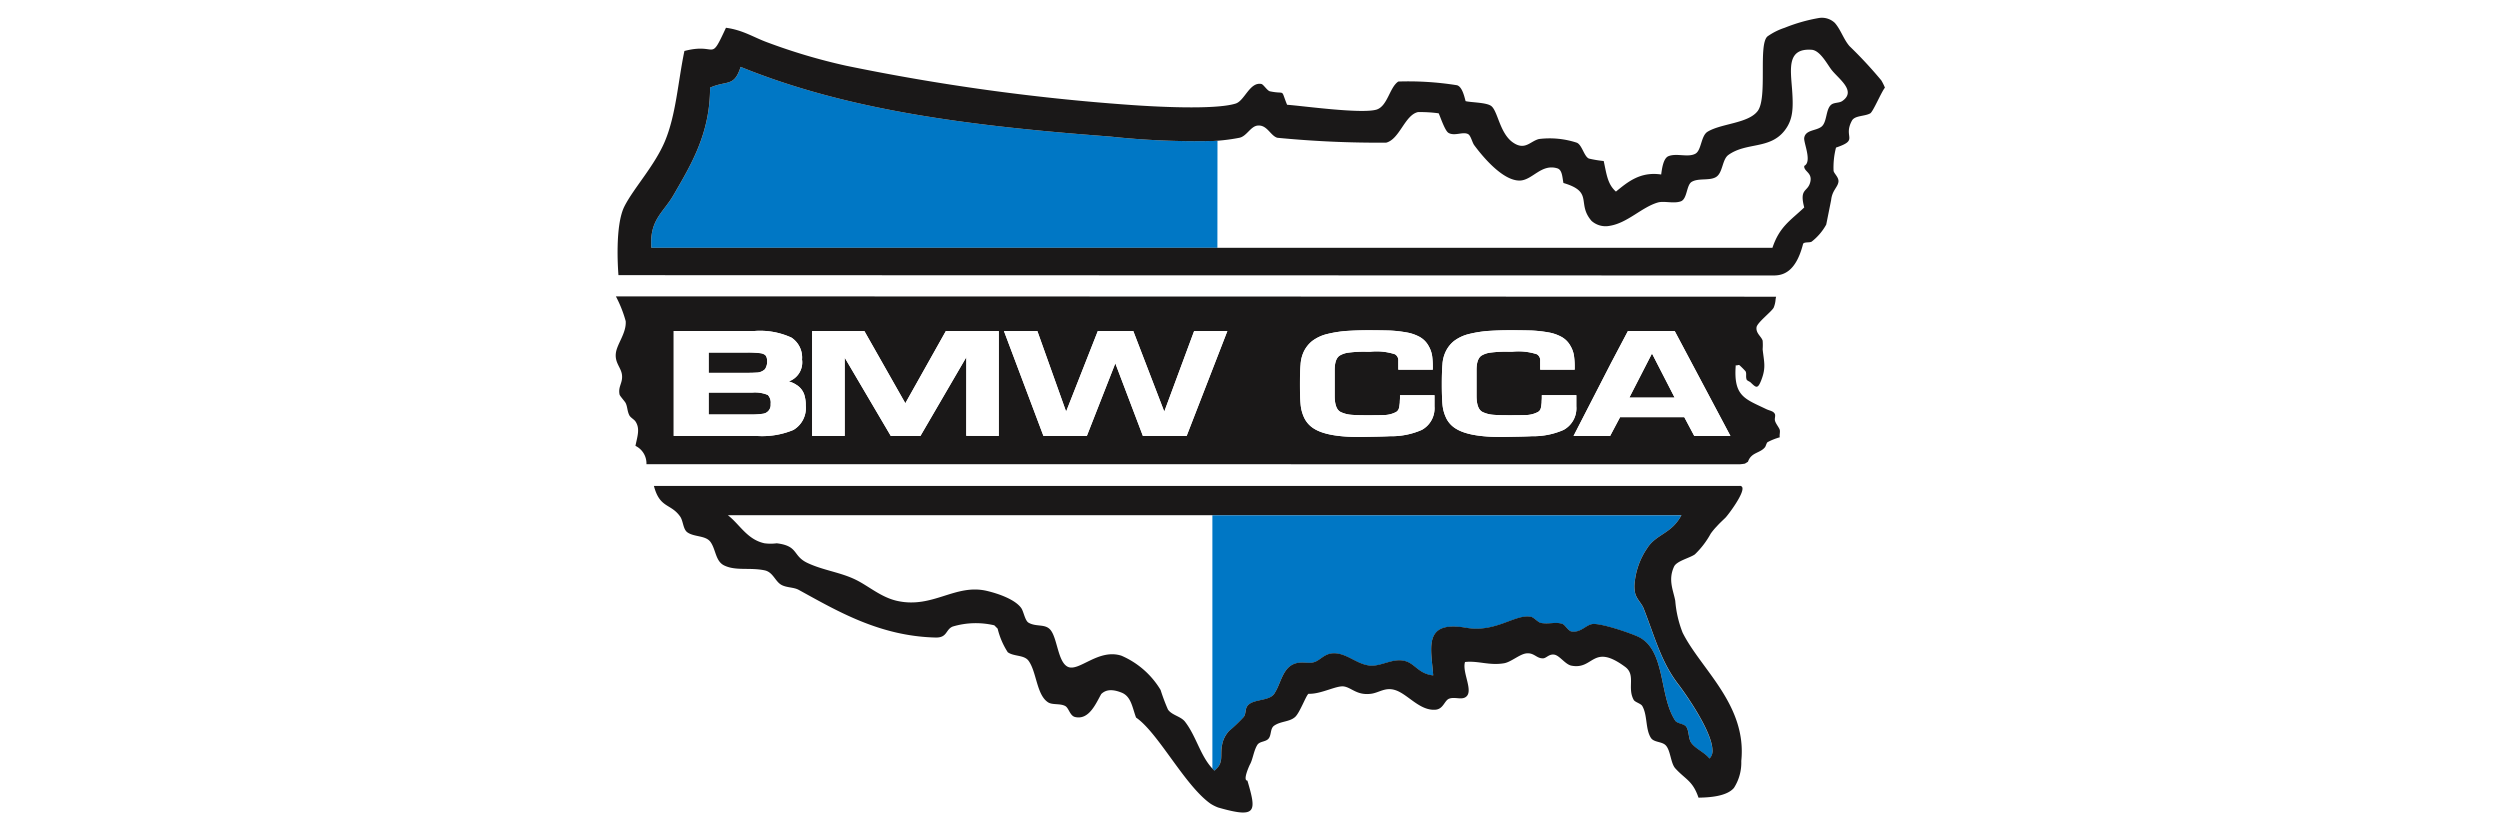 <svg xmlns="http://www.w3.org/2000/svg" xmlns:xlink="http://www.w3.org/1999/xlink" width="280" height="94" viewBox="0 0 280 94">
  <defs>
    <clipPath id="clip-path">
      <rect id="Rectangle_201" data-name="Rectangle 201" width="142.222" height="89" fill="none"/>
    </clipPath>
  </defs>
  <g id="bmw_logo" data-name="bmw logo" transform="translate(-132 -1334)">
    <rect id="Rectangle_196" data-name="Rectangle 196" width="280" height="94" transform="translate(132 1334)" fill="#fff"/>
    <g id="bmw_logo-2" data-name="bmw logo" transform="translate(200.889 1336)">
      <g id="Group_241" data-name="Group 241" clip-path="url(#clip-path)">
        <path id="Path_637" data-name="Path 637" d="M140.759,259.75c-8.749,0-93.181-.01-122.443-.01a6.7,6.7,0,0,0,.868,2.432H140.763a.269.269,0,0,1,.282.158,17.228,17.228,0,0,0,.42-2.726l-.124.076a5.63,5.63,0,0,1-.582.071" transform="translate(-14.799 -209.75)" fill="#fff"/>
        <path id="Path_638" data-name="Path 638" d="M.378,149.761s0-.026-.006-.071H.36A7.028,7.028,0,0,0,0,151.4a4.1,4.1,0,0,0,.107.74c26.442,0,113.023.036,129.925.036-.025.1-.043.2-.059.308h.061a11.24,11.24,0,0,1,.514-2.616,5.263,5.263,0,0,0-1.059-.071c-12.731,0-129.115-.035-129.115-.035" transform="translate(0 -120.944)" fill="#fff"/>
        <path id="Path_639" data-name="Path 639" d="M223.134,356.225a7.5,7.5,0,0,0,.261,1.051.909.909,0,0,0,.19.3,6.151,6.151,0,0,0-.414-1.314Z" transform="translate(-180.285 -287.818)" fill="#fff"/>
        <path id="Path_640" data-name="Path 640" d="M65.75,290.112c1.347,1.04,2.159,2.729,4.107,3.149a5.175,5.175,0,0,0,1.37,0c2.469.3,1.75,1.395,3.422,2.192,1.8.855,3.727,1.044,5.477,1.916,1.425.709,2.77,1.916,4.52,2.328,4.046.944,6.551-1.947,10.132-1.1,1.284.3,3.144.95,3.834,1.918.277.393.414,1.407.822,1.642.872.5,1.87.087,2.464.822.769.955.818,3.561,1.917,4.11,1.246.62,3.431-2.076,6.025-1.234a9.493,9.493,0,0,1,4.381,3.834,21.839,21.839,0,0,0,.822,2.19c.441.65,1.443.754,1.917,1.371,1.255,1.628,1.694,3.773,3.063,5.247V290.112Z" transform="translate(-53.124 -234.4)" fill="#fff"/>
        <path id="Path_641" data-name="Path 641" d="M413.454,40.738c.795-2.369,1.989-3.028,3.561-4.518-.578-2.211.411-1.676.684-2.873.217-.968-.6-1.117-.684-1.645v-.135c.919-.464-.095-2.616,0-3.151.153-.9,1.3-.764,1.915-1.23.655-.5.475-1.949,1.1-2.467.315-.272.885-.179,1.231-.41,1.678-1.148-.445-2.508-1.231-3.561-.468-.62-1.25-2.126-2.191-2.191-2.743-.188-2.368,2.071-2.191,4.381.158,2.164.124,3.424-.822,4.655-1.664,2.149-4.274,1.292-6.3,2.739-.706.5-.619,1.979-1.369,2.463-.714.462-1.97.1-2.739.551-.612.349-.488,1.928-1.232,2.189-.825.287-1.874-.085-2.6.137-1.8.544-3.362,2.277-5.34,2.6a2.368,2.368,0,0,1-2.052-.547c-1.7-1.965.29-3.236-3.15-4.247-.125-.624-.125-1.473-.687-1.641-1.813-.552-2.8,1.374-4.242,1.37-1.918-.009-4.17-2.751-5.068-3.972-.219-.3-.375-1.073-.682-1.232-.587-.309-1.5.261-2.192-.137-.391-.226-.9-1.779-1.1-2.191a15.042,15.042,0,0,0-2.327-.137c-1.476.339-2.051,3.047-3.561,3.424A117.634,117.634,0,0,1,358,28.416c-.768-.226-1.139-1.471-2.192-1.367-.8.073-1.229,1.2-2.055,1.367a20.865,20.865,0,0,1-2.457.329l-.009,11.994Z" transform="translate(-283.829 -14.985)" fill="#fff"/>
        <path id="Path_642" data-name="Path 642" d="M84.011,36.889a88.694,88.694,0,0,1-11.6-.5c-15.848-1.19-29.45-2.956-41.35-7.8-.733,2.288-1.488,1.477-3.424,2.326,0,5.178-2.156,8.67-4.107,12.05-1.13,1.947-2.712,2.776-2.466,5.887H84.456l.009-11.994c-.149.012-.3.02-.453.029" transform="translate(-16.996 -23.101)" fill="#0077c5"/>
        <path id="Path_643" data-name="Path 643" d="M59.933,197.421a1.4,1.4,0,0,0,.952-.383,1.5,1.5,0,0,0,.243-.868c0-.466-.132-.638-.231-.727a1.121,1.121,0,0,0-.546-.2,11.326,11.326,0,0,0-1.443-.072h-4.33v2.276h4.284c.527,0,.873-.016,1.071-.029" transform="translate(-44.097 -157.694)" fill="#1a1818"/>
        <path id="Path_644" data-name="Path 644" d="M591.55,200.684h5.072l-2.536-4.939Z" transform="translate(-477.952 -158.156)" fill="#1a1818"/>
        <path id="Path_645" data-name="Path 645" d="M61.207,218.795a3.747,3.747,0,0,0-1.743-.267H54.578v2.455h4.7a8.84,8.84,0,0,0,1.391-.084.992.992,0,0,0,.852-1.091,1.246,1.246,0,0,0-.314-1.013" transform="translate(-44.097 -176.563)" fill="#1a1818"/>
        <path id="Path_646" data-name="Path 646" d="M130.757,177.408c-.066-.271-.5-.748-.548-1.1-.035-.2.08-.505,0-.684-.158-.347-.587-.368-.959-.549-2.4-1.162-3.7-1.416-3.424-4.928.133.085.262-.061.411,0a9.35,9.35,0,0,1,.684.684c.152.281-.017.611.137.959.034.076.35.217.411.273.629.6.81.827,1.23-.273.538-1.4.285-2.029.139-3.424a6.314,6.314,0,0,0,0-.959c-.134-.462-.774-.825-.685-1.5.064-.519,1.653-1.723,1.916-2.192a2.912,2.912,0,0,0,.217-.926c.016-.105.034-.209.059-.308-16.9,0-103.483-.036-129.925-.036H.4a13.618,13.618,0,0,1,1.1,2.776c.09,1.317-.962,2.527-1.1,3.559-.149,1.108.591,1.629.684,2.466.1.914-.457,1.282-.273,2.189.03.163.6.777.685.959.218.457.162.874.411,1.37.128.256.529.454.684.685.536.8.228,1.626,0,2.737a2.19,2.19,0,0,1,1.233,2.053c29.262,0,113.694.01,122.443.01a5.625,5.625,0,0,0,.582-.071l.124-.076.221-.136c.372-1.088,1.365-.934,1.917-1.643.082-.111.164-.471.274-.549a6.809,6.809,0,0,1,1.37-.547c-.052-.266.058-.561,0-.82M20.291,177.4a9.076,9.076,0,0,1-4.081.678H6.879V166.325h9.007a8.385,8.385,0,0,1,4.185.743,2.669,2.669,0,0,1,1.179,2.448,2.254,2.254,0,0,1-1.488,2.452,2.892,2.892,0,0,1,.828.367,2.055,2.055,0,0,1,.9,1.091,3.852,3.852,0,0,1,.176,1.247,2.846,2.846,0,0,1-1.377,2.724m22.993.679-3.639-.015.007-8.811-5.14,8.824h-3.32l-5.163-8.77,0,8.77h-3.65V166.327h5.855l4.588,8.088,4.541-8.088h5.927Zm21.044,0h-4.9l-3.088-8.132-3.189,8.132H48.286l-4.423-11.749h3.742l3.221,9.023,3.551-9.023h3.972l3.47,9.024,3.345-9.024h3.723Zm27.757-3.311A2.755,2.755,0,0,1,90.66,177.4a8.445,8.445,0,0,1-3.555.706c-.528.029-1.182.045-2,.06-.443.008-.776.016-1.007.022-.183,0-.3.007-.365.007-2.474,0-4.163-.312-5.165-.953a2.883,2.883,0,0,1-1.077-1.207,4.359,4.359,0,0,1-.4-1.526c-.047-.53-.071-1.276-.071-2.216,0-.961.023-1.7.071-2.2a3.886,3.886,0,0,1,.349-1.433,3.445,3.445,0,0,1,.961-1.218,4.607,4.607,0,0,1,1.709-.785,13.327,13.327,0,0,1,2.159-.337c.842-.051,1.629-.075,2.412-.075.965,0,1.741.015,2.372.03a14.2,14.2,0,0,1,1.83.2,4.753,4.753,0,0,1,1.529.508A2.554,2.554,0,0,1,91.427,168a3.165,3.165,0,0,1,.4,1.15,9.574,9.574,0,0,1,.071,1.218v.285H88.034v-.987a.777.777,0,0,0-.371-.738,6.653,6.653,0,0,0-2.753-.286h-.485a13.256,13.256,0,0,0-1.948.1,2.546,2.546,0,0,0-.99.324c-.383.233-.579.778-.579,1.617v2.92c0,.677.12,1.539.69,1.8a3.342,3.342,0,0,0,1.115.3c.413.039,1,.056,1.9.056,1.109,0,1.708-.017,1.972-.027a3.014,3.014,0,0,0,1.215-.343.819.819,0,0,0,.23-.234,1.133,1.133,0,0,0,.106-.308c.02-.122.043-.292.065-.485,0-.108.007-.213.012-.314s.011-.171.011-.252v-.286h3.862Zm14.461,2.634a8.439,8.439,0,0,1-3.553.706c-.528.029-1.183.045-2,.06-.444.008-.777.016-1.008.022-.183,0-.3.007-.365.007-2.474,0-4.163-.312-5.165-.953a2.829,2.829,0,0,1-1.078-1.207,4.352,4.352,0,0,1-.4-1.527c-.047-.533-.07-1.278-.07-2.216,0-.958.024-1.7.071-2.2a3.834,3.834,0,0,1,.351-1.434,3.4,3.4,0,0,1,.957-1.218,4.6,4.6,0,0,1,1.71-.785,13.28,13.28,0,0,1,2.16-.337c.84-.051,1.627-.075,2.412-.075.961,0,1.738.015,2.373.03a14.253,14.253,0,0,1,1.83.2,4.7,4.7,0,0,1,1.527.509A2.538,2.538,0,0,1,107.314,168a3.053,3.053,0,0,1,.4,1.154,8.677,8.677,0,0,1,.072,1.214v.285h-3.863v-.987a.779.779,0,0,0-.37-.739,6.688,6.688,0,0,0-2.753-.286h-.489a13.279,13.279,0,0,0-1.948.1,2.565,2.565,0,0,0-.992.324c-.383.234-.578.779-.578,1.617v2.92c0,.676.12,1.537.692,1.8a3.327,3.327,0,0,0,1.115.3c.41.039,1,.056,1.9.056,1.155,0,1.756-.018,1.971-.027a3.025,3.025,0,0,0,1.213-.343.808.808,0,0,0,.234-.235,1.126,1.126,0,0,0,.1-.306c.022-.121.042-.283.065-.488,0-.108.006-.212.012-.313s.01-.171.01-.252v-.286h3.865v1.255a2.754,2.754,0,0,1-1.427,2.634m14.634.675-1.116-2.1h-7.193l-1.113,2.1h-4.1l4.2-8.167,1.891-3.582h5.237l6.241,11.749Z" transform="translate(-0.31 -131.25)" fill="#1a1818"/>
        <path id="Path_647" data-name="Path 647" d="M47.916,188.659a2.9,2.9,0,0,0-.828-.367,2.254,2.254,0,0,0,1.488-2.452,2.669,2.669,0,0,0-1.179-2.448,8.385,8.385,0,0,0-4.185-.743H34.206V194.4h9.331a9.076,9.076,0,0,0,4.081-.678A2.846,2.846,0,0,0,48.994,191a3.852,3.852,0,0,0-.176-1.247,2.055,2.055,0,0,0-.9-1.091m-9.8-3.6h4.33a11.327,11.327,0,0,1,1.443.072,1.121,1.121,0,0,1,.546.2c.1.089.231.26.231.727a1.5,1.5,0,0,1-.243.868,1.4,1.4,0,0,1-.952.383c-.2.013-.545.029-1.071.029H38.118Zm6.091,6.855a8.836,8.836,0,0,1-1.391.084h-4.7v-2.455H43a3.747,3.747,0,0,1,1.743.267,1.246,1.246,0,0,1,.314,1.013.992.992,0,0,1-.852,1.091" transform="translate(-27.637 -147.574)" fill="#fff"/>
        <path id="Path_648" data-name="Path 648" d="M120.751,182.659H114.9v11.749h3.649l0-8.77,5.163,8.77h3.32l5.14-8.824-.007,8.811,3.639.014v-11.75h-5.927l-4.541,8.088Z" transform="translate(-92.832 -147.582)" fill="#fff"/>
        <path id="Path_649" data-name="Path 649" d="M236.083,194.407l3.189-8.132,3.088,8.132h4.9l4.56-11.749H248.1l-3.345,9.024-3.47-9.024h-3.972l-3.551,9.023-3.221-9.023H226.8l4.423,11.749Z" transform="translate(-183.246 -147.582)" fill="#fff"/>
        <path id="Path_650" data-name="Path 650" d="M399.923,191.984A2.886,2.886,0,0,0,401,193.191c1,.642,2.691.953,5.165.953.061,0,.182,0,.365-.007.231-.006.565-.014,1.007-.022.82-.014,1.475-.03,2-.059a8.452,8.452,0,0,0,3.555-.706,2.756,2.756,0,0,0,1.425-2.634V189.46h-3.862v.285c0,.081-.005.165-.011.252s-.012.205-.013.314c-.022.194-.045.364-.065.485a1.138,1.138,0,0,1-.106.308.817.817,0,0,1-.231.234,3.012,3.012,0,0,1-1.215.344c-.264.01-.863.027-1.972.027-.9,0-1.484-.017-1.9-.056a3.34,3.34,0,0,1-1.115-.3c-.571-.26-.69-1.121-.69-1.8v-2.92c0-.839.2-1.383.579-1.617a2.542,2.542,0,0,1,.99-.323,13.256,13.256,0,0,1,1.948-.1h.485a6.653,6.653,0,0,1,2.753.286.776.776,0,0,1,.371.738v.987h3.865v-.286a9.578,9.578,0,0,0-.071-1.218,3.163,3.163,0,0,0-.4-1.15,2.555,2.555,0,0,0-1.016-1.026,4.754,4.754,0,0,0-1.529-.508,14.2,14.2,0,0,0-1.83-.2c-.632-.015-1.408-.03-2.373-.03-.783,0-1.57.025-2.412.076a13.281,13.281,0,0,0-2.159.337,4.606,4.606,0,0,0-1.709.785,3.445,3.445,0,0,0-.961,1.218,3.888,3.888,0,0,0-.348,1.433c-.047.5-.071,1.244-.071,2.2,0,.941.023,1.686.071,2.216a4.36,4.36,0,0,0,.4,1.526" transform="translate(-322.746 -147.201)" fill="#fff"/>
        <path id="Path_651" data-name="Path 651" d="M482.654,191.984a2.831,2.831,0,0,0,1.078,1.207c1,.642,2.691.953,5.165.953.062,0,.182,0,.365-.007.231-.006.564-.014,1.008-.022.82-.014,1.475-.03,2-.059a8.445,8.445,0,0,0,3.553-.706,2.755,2.755,0,0,0,1.427-2.634V189.46h-3.865v.285c0,.081-.005.165-.01.252s-.012.205-.012.313c-.023.205-.043.367-.065.488a1.126,1.126,0,0,1-.1.306.81.81,0,0,1-.234.234,3.027,3.027,0,0,1-1.213.343c-.215.008-.816.027-1.971.027-.9,0-1.487-.017-1.9-.056a3.327,3.327,0,0,1-1.115-.3c-.572-.261-.692-1.122-.692-1.8v-2.92c0-.838.2-1.382.578-1.617a2.558,2.558,0,0,1,.992-.324,13.278,13.278,0,0,1,1.948-.1h.489a6.688,6.688,0,0,1,2.753.286.779.779,0,0,1,.37.739v.987h3.863v-.286a8.672,8.672,0,0,0-.072-1.214,3.054,3.054,0,0,0-.4-1.154,2.54,2.54,0,0,0-1.017-1.026,4.7,4.7,0,0,0-1.527-.509,14.21,14.21,0,0,0-1.83-.2c-.634-.015-1.411-.03-2.373-.03-.784,0-1.571.025-2.412.076a13.24,13.24,0,0,0-2.16.337,4.6,4.6,0,0,0-1.71.785,3.4,3.4,0,0,0-.958,1.218,3.835,3.835,0,0,0-.351,1.434c-.047.505-.071,1.247-.071,2.2,0,.938.024,1.683.071,2.216a4.354,4.354,0,0,0,.4,1.527" transform="translate(-389.59 -147.201)" fill="#fff"/>
        <path id="Path_652" data-name="Path 652" d="M563.118,194.4l1.113-2.1h7.193l1.116,2.1h4.054l-6.241-11.748h-5.237l-1.891,3.582-4.2,8.167Zm4.686-9.234,2.536,4.939h-5.072Z" transform="translate(-451.671 -147.574)" fill="#fff"/>
        <path id="Path_653" data-name="Path 653" d="M142.987,6.994a47.983,47.983,0,0,0-3.559-3.832c-.663-.768-.971-1.839-1.643-2.6a2.1,2.1,0,0,0-1.779-.545,18.772,18.772,0,0,0-3.835,1.094,7.205,7.205,0,0,0-1.915.959c-1.072.874.019,6.846-1.1,8.353-1.047,1.405-4.073,1.393-5.613,2.326-.758.455-.683,2.085-1.369,2.465-.826.453-2.093-.09-3.012.275-.615.24-.745,1.532-.822,2.055-2.344-.351-3.753.841-5.067,1.914-.945-.834-1.047-1.949-1.368-3.422a13.235,13.235,0,0,1-1.644-.273c-.551-.2-.771-1.529-1.37-1.78a9.754,9.754,0,0,0-4.243-.412c-.975.245-1.544,1.306-2.875.412-1.516-1.018-1.72-3.535-2.465-4.108-.536-.41-2.235-.389-2.875-.547-.149-.573-.395-1.617-.959-1.781A34.534,34.534,0,0,0,88.9,7.132c-.989.646-1.2,2.783-2.465,3.151-1.715.486-8.246-.424-9.994-.549-.76-1.874-.1-1.129-1.918-1.506-.3-.064-.733-.78-.958-.822-1.306-.254-1.875,1.869-2.877,2.191-2.332.736-9.233.347-12.049.137A241.4,241.4,0,0,1,27.014,5.353a65.35,65.35,0,0,1-8.764-2.6c-1.565-.57-2.743-1.386-4.654-1.643-1.861,4.009-.907,1.622-4.655,2.6-.728,3.5-.933,7.136-2.191,10.132C5.6,16.567,3.266,19.065,2.231,21.1,1.152,23.207,1.5,28.1,1.549,28.746c0,.046.006.071.006.071s116.384.038,129.115.035h.268c1.032,0,2.478-.351,3.288-3.509.071-.278.706-.137.959-.273a6.2,6.2,0,0,0,1.641-1.918l.549-2.739c.117-1.1.742-1.436.82-2.051.061-.5-.5-.917-.548-1.233a8.94,8.94,0,0,1,.274-2.6c2.639-.886.749-1.112,1.781-3.012.321-.6,1.439-.471,2.054-.822C142.08,10.505,143,8.3,143.4,7.816a5.972,5.972,0,0,0-.411-.822m-4.381,2.33c-.346.231-.916.137-1.231.41-.622.518-.442,1.965-1.1,2.467-.615.465-1.762.332-1.915,1.23-.094.535.919,2.687,0,3.151v.135c.084.528.9.677.684,1.645-.273,1.2-1.262.662-.684,2.873-1.571,1.49-2.766,2.148-3.561,4.518H5.242C5,22.642,6.578,21.813,7.708,19.866c1.951-3.38,4.107-6.872,4.107-12.05,1.935-.849,2.691-.038,3.424-2.326,11.9,4.846,25.5,6.613,41.35,7.8a88.7,88.7,0,0,0,11.6.5c.151-.009.3-.018.453-.029A20.858,20.858,0,0,0,71.1,13.43c.826-.17,1.251-1.294,2.055-1.367,1.053-.1,1.424,1.141,2.192,1.367a117.581,117.581,0,0,0,12.186.549c1.51-.377,2.085-3.085,3.561-3.424a15.041,15.041,0,0,1,2.327.137c.192.412.7,1.965,1.1,2.191.688.4,1.605-.172,2.192.137.307.158.464.936.682,1.232.9,1.221,3.15,3.964,5.068,3.972,1.44,0,2.429-1.923,4.242-1.371.562.168.562,1.018.687,1.642,3.44,1.011,1.446,2.283,3.15,4.247a2.368,2.368,0,0,0,2.052.547c1.978-.325,3.543-2.058,5.34-2.6.728-.222,1.777.15,2.6-.137.743-.26.62-1.839,1.232-2.189.769-.45,2.025-.089,2.739-.551.75-.485.663-1.966,1.369-2.463,2.024-1.447,4.634-.591,6.3-2.739.946-1.232.98-2.491.822-4.655-.176-2.31-.552-4.569,2.191-4.381.94.064,1.723,1.57,2.191,2.191.786,1.053,2.908,2.413,1.231,3.561" transform="translate(-1.177 0)" fill="#1a1818"/>
        <path id="Path_654" data-name="Path 654" d="M396.65,300.518c-.214-.538-.841-1.074-.959-1.78a4.518,4.518,0,0,1-.06-.712,8.248,8.248,0,0,1,1.429-4.223c1.013-1.6,2.735-1.6,3.831-3.691H348.366V318.5c.073.079.147.156.225.231l.031-.026.033-.028c.046-.039.085-.078.125-.117s.061-.06.089-.089.062-.069.09-.1l.042-.052c.6-.8.131-1.553.547-2.872.005-.016.011-.031.016-.046l.005-.019a2.694,2.694,0,0,1,.693-1.127v0a17.6,17.6,0,0,0,1.613-1.547c.269-.372.132-.868.411-1.231.6-.81,2.447-.505,3.011-1.371a6.541,6.541,0,0,0,.512-1.015h0c.438-1.034.8-2.1,1.952-2.4.74-.2,1.425.085,2.055-.137l.159-.062c.674-.321,1.109-1.019,2.293-.893l.011,0c1.346.145,2.436,1.294,3.836,1.371,1.181.059,2.4-.813,3.7-.549,1.27.26,1.567,1.45,3.286,1.645-.075-1.045-.239-2.1-.224-3,.027-1.729.709-2.9,3.922-2.337,3.336.577,5.511-1.584,7.257-1.231.311.059.774.611,1.093.682.862.189,1.756-.158,2.468.137.26.108.628.762.959.822,1.026.181,1.6-.7,2.327-.822.914-.161,4.59,1.093,5.34,1.506,2.9,1.6,2.157,6.581,3.97,9.312.224.339.985.323,1.232.684.331.48.219,1.289.548,1.779.445.668,1.531,1.093,2.054,1.78a1.2,1.2,0,0,0,.325-.984c-.095-2.28-3.462-6.857-3.748-7.227-2-2.565-2.625-5.194-3.97-8.624" transform="translate(-281.468 -234.4)" fill="#0077c5"/>
        <path id="Path_655" data-name="Path 655" d="M349.943,438.3c.019-.018.034-.035.052-.052-.04.039-.079.077-.125.117l.074-.064" transform="translate(-282.682 -354.088)" fill="#1a1818"/>
        <path id="Path_656" data-name="Path 656" d="M351.073,437.243c-.028.034-.058.069-.09.1.032-.035.062-.069.09-.1" transform="translate(-283.582 -353.277)" fill="#1a1818"/>
        <path id="Path_657" data-name="Path 657" d="M137.037,285.853c-.22-1.19-.829-2.338-.137-3.834.288-.634,1.747-.96,2.328-1.368a9.627,9.627,0,0,0,1.781-2.329,7.177,7.177,0,0,1,.684-.822c.32-.356.621-.627.959-.957.285-.282,2.153-2.756,1.89-3.407a.269.269,0,0,0-.282-.158H22.644c.658,2.529,1.88,1.937,2.936,3.425.36.506.317,1.431.822,1.781.782.545,2.064.318,2.6,1.1.591.857.545,2.131,1.507,2.6,1.3.637,2.858.208,4.518.547.975.193,1.19,1.259,1.918,1.643.611.32,1.355.24,1.915.547,4.275,2.342,9.043,5.19,15.336,5.34,1.331.031,1.1-.9,1.918-1.232a9.06,9.06,0,0,1,4.655-.137l.374.374a8.507,8.507,0,0,0,1.132,2.64c.685.5,1.828.277,2.329.957.911,1.24.893,3.825,2.189,4.655.494.318,1.336.1,1.918.412.411.222.521,1.091,1.1,1.231,1.584.38,2.355-1.564,2.938-2.574.452-.436,1.109-.617,2.264-.162,1.095.427,1.211,1.685,1.634,2.8,2.483,1.7,5.462,7.631,8.361,9.66a4.729,4.729,0,0,0,.822.41c4.374,1.254,4.313.489,3.287-3.011-.575,0,.265-1.772.271-1.782.328-.556.429-1.539.824-2.19.261-.441.877-.342,1.232-.684.4-.4.187-1.176.684-1.507.757-.51,1.7-.4,2.328-.959.538-.479,1.248-2.465,1.506-2.6H96.1c1.339,0,3.03-.953,3.833-.821.868.142,1.452,1.016,3.014.821.932-.118,1.6-.778,2.737-.41,1.409.454,2.743,2.349,4.518,2.19.869-.081.988-1.04,1.508-1.232.589-.222,1.288.12,1.779-.137,1.084-.573-.368-2.774,0-3.971,1.463-.166,2.725.424,4.384.138.777-.138,1.723-1.006,2.463-1.1.911-.115,1.151.591,1.918.549.35-.023.654-.506,1.232-.412.6.094,1.234,1.1,1.917,1.233,2.531.5,2.339-2.576,6.022.137,1.224.9.2,2.346.959,3.7.147.26.792.4.959.684.594,1.032.338,2.576.959,3.559.329.526,1.2.4,1.643.822.57.547.564,2.015,1.094,2.6,1.126,1.245,1.953,1.371,2.6,3.284,1.314-.02,3.18-.161,3.97-1.094a5.238,5.238,0,0,0,.822-3.012c.648-6.29-4.527-10.275-6.572-14.378a12.372,12.372,0,0,1-.822-3.559m3.834,17.662c-.523-.687-1.609-1.112-2.054-1.781-.329-.489-.217-1.3-.548-1.779-.248-.361-1.008-.346-1.232-.684-1.813-2.731-1.069-7.711-3.97-9.312-.75-.413-4.426-1.668-5.34-1.506-.731.125-1.3,1-2.327.822-.331-.059-.7-.714-.959-.822-.711-.3-1.606.052-2.468-.137-.319-.071-.782-.624-1.093-.682-1.746-.353-3.921,1.808-7.257,1.231-3.21-.559-3.893.605-3.922,2.332-.014.9.15,1.96.225,3h0v.005c-1.719-.195-2.017-1.385-3.286-1.645-1.291-.264-2.515.608-3.7.549-1.4-.077-2.49-1.225-3.836-1.371H99.1c-1.184-.127-1.619.572-2.293.893a1.683,1.683,0,0,1-.159.067c-.629.222-1.314-.061-2.055.137-1.153.3-1.514,1.371-1.952,2.4v0a6.551,6.551,0,0,1-.512,1.015c-.564.866-2.409.561-3.011,1.371-.28.363-.142.86-.411,1.231a17.621,17.621,0,0,1-1.613,1.547,3,3,0,0,0-.7,1.146c-.418,1.347.075,2.091-.563,2.918-.013.017-.028.035-.042.052-.028.034-.058.069-.09.1s-.058.059-.089.089-.033.035-.052.052l-.074.064-.006.006-.026.022-.031.026c-.078-.074-.152-.152-.225-.231-1.369-1.474-1.808-3.619-3.063-5.247-.475-.617-1.477-.721-1.917-1.371a21.84,21.84,0,0,1-.822-2.19,9.5,9.5,0,0,0-4.381-3.834c-2.594-.842-4.78,1.854-6.025,1.234-1.1-.549-1.147-3.155-1.917-4.11-.594-.735-1.592-.32-2.464-.822-.407-.234-.545-1.249-.822-1.641-.691-.967-2.551-1.614-3.834-1.918-3.581-.851-6.086,2.041-10.132,1.1-1.75-.412-3.094-1.619-4.52-2.328-1.75-.872-3.675-1.061-5.477-1.916-1.672-.8-.953-1.893-3.422-2.192a5.174,5.174,0,0,1-1.37,0c-1.948-.421-2.76-2.109-4.107-3.149H85.194l1.9-.005h50.633l0,.005h0c-1.1,2.1-2.821,2.1-3.834,3.7a8.254,8.254,0,0,0-1.429,4.218,4.5,4.5,0,0,0,.06.707c.117.707.745,1.242.959,1.78,1.345,3.431,1.973,6.059,3.97,8.624.287.37,3.658,4.954,3.748,7.232a1.2,1.2,0,0,1-.325.989" transform="translate(-18.296 -220.557)" fill="#1a1818"/>
        <path id="Path_658" data-name="Path 658" d="M599.484,342.436c-2-2.565-2.625-5.194-3.97-8.624-.214-.538-.841-1.074-.959-1.78a4.493,4.493,0,0,1-.06-.707,4.509,4.509,0,0,0,.06.712c.117.706.745,1.242.959,1.78,1.345,3.43,1.973,6.059,3.97,8.624.287.37,3.654,4.947,3.748,7.227-.09-2.278-3.462-6.862-3.748-7.232" transform="translate(-480.332 -267.699)" fill="#1a1818"/>
        <path id="Path_659" data-name="Path 659" d="M476.21,370.856h0c-.075-1.044-.239-2.1-.225-3-.015.9.149,1.96.224,3" transform="translate(-384.579 -297.212)" fill="#1a1818"/>
        <path id="Path_660" data-name="Path 660" d="M351.67,424.7c.638-.827.146-1.572.563-2.918-.005.016-.011.03-.016.046-.416,1.318.053,2.076-.547,2.872" transform="translate(-284.137 -340.781)" fill="#1a1818"/>
        <path id="Path_661" data-name="Path 661" d="M400.892,290.091l0,0H350.262l-1.9,0h52.526Z" transform="translate(-281.468 -234.38)" fill="#1a1818"/>
        <path id="Path_662" data-name="Path 662" d="M349.568,439l-.031.026.031-.026" transform="translate(-282.414 -354.696)" fill="#1a1818"/>
      </g>
    </g>
  </g>
</svg>
